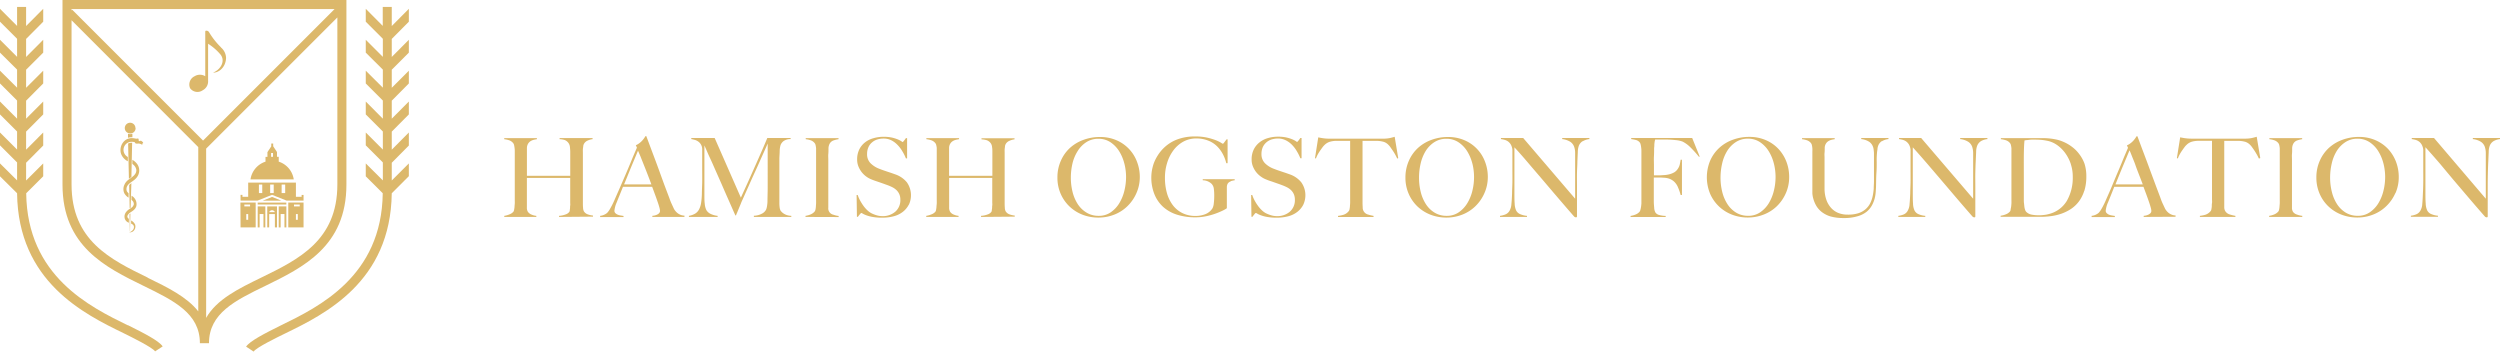 <svg id="Layer_1" data-name="Layer 1" xmlns="http://www.w3.org/2000/svg" viewBox="0 0 704 99"><title>goldlogo</title><path d="M174.43,79.67v-.31a6.14,6.14,0,0,0,1.91-.42,2.12,2.12,0,0,0,1-.72,1.09,1.09,0,0,0,.11-.37c0-.19.05-.4.07-.65s0-.5.05-.77,0-.53,0-.77q0-1,0-2.1V68.68h-12.2v6.64c0,.59,0,1.17,0,1.73a2.17,2.17,0,0,0,.28,1.17,2.31,2.31,0,0,0,1.05.8,4.5,4.5,0,0,0,1.33.34v.31H159v-.31a6.27,6.27,0,0,0,1.48-.42,2.76,2.76,0,0,0,1.08-.72,1.25,1.25,0,0,0,.2-.51,7.46,7.46,0,0,0,.13-.82c0-.31.05-.64.07-1s0-.71,0-1,0-.68,0-1.17,0-1,0-1.62,0-1.19,0-1.81V61.33c0-.37,0-.72-.05-1a6.6,6.6,0,0,0-.14-.87,1.29,1.29,0,0,0-.28-.6,2.51,2.51,0,0,0-1.06-.76,6.5,6.5,0,0,0-1.44-.32v-.31h9.2v.31a8.74,8.74,0,0,0-.92.18,3.31,3.31,0,0,0-.9.39,2.28,2.28,0,0,0-.68.73,2.49,2.49,0,0,0-.31,1.17c0,.72,0,1.5,0,2.33s0,1.63,0,2.39v3.12h12.2v-5c0-.53,0-1.14,0-1.82,0-.39-.05-.8-.08-1.22a2.37,2.37,0,0,0-.29-1A2.43,2.43,0,0,0,176,58a6.37,6.37,0,0,0-1.42-.23v-.31h9.29v.31a4.8,4.8,0,0,0-1.45.42,2.2,2.2,0,0,0-1,.94,1.78,1.78,0,0,0-.18.6c0,.26-.08.54-.1.86s0,.65,0,1V71.64c0,.58,0,1.18,0,1.79s0,1.3,0,2,0,1.15.05,1.65a2.34,2.34,0,0,0,.23,1,2.12,2.12,0,0,0,1.08.86,6.14,6.14,0,0,0,1.49.34v.31Z" transform="translate(-17 -18.58)" style="fill:#dcb86b"/><path d="M200.7,79.67v-.31l.45-.06a3.4,3.4,0,0,0,.74-.22,2,2,0,0,0,.68-.43.94.94,0,0,0,.29-.71,4.28,4.28,0,0,0-.17-.91c-.11-.42-.27-.94-.48-1.54s-.44-1.28-.71-2-.55-1.51-.86-2.31h-8.21c-.31.78-.61,1.53-.9,2.24s-.58,1.42-.86,2.14a7.61,7.61,0,0,0-.65,2.35.92.92,0,0,0,.24.66,2,2,0,0,0,.64.44,3.49,3.49,0,0,0,.83.24l.85.14v.31H186v-.34a3.5,3.5,0,0,0,1.38-.43,2.77,2.77,0,0,0,.66-.47,6.18,6.18,0,0,0,.71-1A23.88,23.88,0,0,0,190,75c.43-1,.91-2.07,1.45-3.31l1.65-3.81c.56-1.3,1.12-2.62,1.68-4s1.08-2.57,1.58-3.72l-.31-.68a4.7,4.7,0,0,0,1-.59,5.45,5.45,0,0,0,.79-.71,6.82,6.82,0,0,0,.57-.71c.15-.22.27-.41.35-.55H199l1.82,4.86q.87,2.29,1.65,4.43L204,70.42c.5,1.33,1,2.64,1.49,3.94a15.49,15.49,0,0,0,.63,1.59l.66,1.43a3,3,0,0,0,.28.44,3.56,3.56,0,0,0,.57.63,3.34,3.34,0,0,0,.88.57,3.09,3.09,0,0,0,1.23.28v.37Zm-4-18.71c-.13.27-.31.69-.55,1.27s-.53,1.27-.88,2.1-.73,1.75-1.15,2.79-.88,2.17-1.38,3.38h7.69c-.35-.93-.7-1.85-1.06-2.78s-.71-1.82-1.05-2.67-.65-1.63-.93-2.35L196.66,61" transform="translate(-17 -18.58)" style="fill:#dcb86b"/><path d="M229.29,79.67v-.34a5,5,0,0,0,2.22-.56,2.69,2.69,0,0,0,1.21-1.14,3.89,3.89,0,0,0,.27-1,9.89,9.89,0,0,0,.13-1.22c0-1.36.06-2.66.06-3.89V59q-1,2.29-1.87,4.2c-.56,1.28-1.12,2.52-1.68,3.74s-1.12,2.45-1.68,3.72-1.19,2.66-1.87,4.18c-.1.21-.25.53-.43,1s-.37.9-.56,1.36-.36.89-.52,1.27a8.09,8.09,0,0,0-.31.76h-.19l-2-4.54q-1-2.25-1.9-4.34c-.61-1.39-1.19-2.69-1.73-3.91s-1-2.29-1.45-3.24-.79-1.74-1.06-2.38l-.57-1.29c0,1.36,0,2.55,0,3.59s0,2.07,0,3.09,0,2.1,0,3.23v4c0,1,0,1.81.1,2.52a4.79,4.79,0,0,0,.46,1.79A2.7,2.7,0,0,0,217,78.76a6,6,0,0,0,2.08.6v.31H211v-.31a5.23,5.23,0,0,0,1.76-.63,3,3,0,0,0,1.08-1.16,5.77,5.77,0,0,0,.59-1.84,20.49,20.49,0,0,0,.22-2.67c0-.88.07-1.93.09-3.13s0-2.5,0-3.88V62.16c0-.41,0-.91,0-1.51a2.66,2.66,0,0,0-1.17-2.25,3.16,3.16,0,0,0-1-.45c-.35-.09-.65-.16-.9-.2v-.31h6.58l7.38,16.8c.9-2,1.79-3.9,2.65-5.84s1.64-3.68,2.33-5.25,1.26-2.86,1.7-3.9.7-1.64.76-1.81h6.57v.31a3.36,3.36,0,0,0-1.93.52,2.58,2.58,0,0,0-.91,1.18,6.49,6.49,0,0,0-.24,1.63c0,.74-.08,1.48-.09,2.2,0,1,0,1.94,0,2.87v6.14c0,1.09,0,2.24,0,3.46a9.61,9.61,0,0,0,.07,1.19,2.8,2.8,0,0,0,.26.94,1.9,1.9,0,0,0,.24.29,3,3,0,0,0,.57.5,3.75,3.75,0,0,0,.92.46,4.51,4.51,0,0,0,1.3.23v.31Z" transform="translate(-17 -18.58)" style="fill:#dcb86b"/><path d="M243.83,79.67v-.31a6,6,0,0,0,1.44-.4,3,3,0,0,0,1.12-.8,1.31,1.31,0,0,0,.24-.53,6.55,6.55,0,0,0,.12-.8c0-.31.05-.63.06-1s0-.68,0-1,0-.68,0-1.17,0-1,0-1.62,0-1.19,0-1.81V61.33c0-.37,0-.72,0-1a6.6,6.6,0,0,0-.14-.87,1.29,1.29,0,0,0-.28-.6,2.45,2.45,0,0,0-1.06-.76,6.37,6.37,0,0,0-1.44-.32v-.31h9.24v.31a7.19,7.19,0,0,0-1.39.34,2,2,0,0,0-1.15,1,3,3,0,0,0-.29,1.32c0,.54,0,1-.05,1.52s0,1,0,1.53,0,1,0,1.52V75.32c0,.59,0,1.17,0,1.73a1.82,1.82,0,0,0,1.46,2,5.89,5.89,0,0,0,1.45.34v.31Z" transform="translate(-17 -18.58)" style="fill:#dcb86b"/><path d="M272.9,76.24a6,6,0,0,1-1.67,2,7.06,7.06,0,0,1-2.55,1.24,12.61,12.61,0,0,1-3.24.4,14.83,14.83,0,0,1-2.59-.19,9.47,9.47,0,0,1-1.79-.45,6.87,6.87,0,0,1-1.07-.47,1.25,1.25,0,0,0-.44-.22c-.06,0-.2.12-.41.37s-.39.48-.55.71h-.28l-.09-6.14h.31a9.61,9.61,0,0,0,.71,1.62,14.86,14.86,0,0,0,.94,1.48,8.62,8.62,0,0,0,1.08,1.22,5.14,5.14,0,0,0,1.1.8,8.63,8.63,0,0,0,1.39.56,5.53,5.53,0,0,0,1.66.27,5.38,5.38,0,0,0,3.71-1.25,4.29,4.29,0,0,0,1.42-3.38,3.73,3.73,0,0,0-.28-1.51,3.68,3.68,0,0,0-.76-1.13,4.69,4.69,0,0,0-1.12-.82,13.55,13.55,0,0,0-1.39-.61l-1.3-.47-1-.35-1-.34c-.34-.11-.75-.26-1.22-.45a6.56,6.56,0,0,1-1.55-.85A6.42,6.42,0,0,1,259.61,67a6.66,6.66,0,0,1-.9-1.61,5.26,5.26,0,0,1-.34-1.87,6.36,6.36,0,0,1,.61-2.87,5.82,5.82,0,0,1,1.64-2A6.62,6.62,0,0,1,263,57.49a10.06,10.06,0,0,1,2.82-.39,10.84,10.84,0,0,1,2.38.23,10.46,10.46,0,0,1,1.62.51,6.62,6.62,0,0,1,1,.51,1.94,1.94,0,0,0,.35.23c.07,0,.19-.12.39-.37a7.33,7.33,0,0,0,.54-.74h.34v5.71h-.34a12,12,0,0,0-1-2,8.71,8.71,0,0,0-1.36-1.79A6.36,6.36,0,0,0,268,58.09a4.77,4.77,0,0,0-2.19-.49,5.9,5.9,0,0,0-1.8.27,4.08,4.08,0,0,0-1.48.84,3.69,3.69,0,0,0-1,1.37,4.62,4.62,0,0,0-.36,1.87,3.54,3.54,0,0,0,1,2.62,7,7,0,0,0,2.55,1.58c.41.16.8.31,1.16.43l1.06.36,1.06.35,1.13.4a7.23,7.23,0,0,1,3.25,2.24,6.3,6.3,0,0,1,.55,6.31" transform="translate(-17 -18.58)" style="fill:#dcb86b"/><path d="M293.26,79.67v-.31a6.21,6.21,0,0,0,1.92-.42,2,2,0,0,0,1-.72.9.9,0,0,0,.11-.37c0-.19.06-.4.08-.65s0-.5.05-.77,0-.53,0-.77q0-1,0-2.1V68.68H284.28v6.64c0,.59,0,1.17,0,1.73a2.17,2.17,0,0,0,.28,1.17,2.21,2.21,0,0,0,1.05.8,4.44,4.44,0,0,0,1.32.34v.31h-9.1v-.31a6.4,6.4,0,0,0,1.48-.42,2.76,2.76,0,0,0,1.08-.72,1.25,1.25,0,0,0,.2-.51,7.63,7.63,0,0,0,.12-.82c0-.31.06-.64.08-1s0-.71,0-1,0-.68,0-1.17,0-1,0-1.62,0-1.19,0-1.81V61.33c0-.37,0-.72,0-1s-.08-.61-.14-.87a1.4,1.4,0,0,0-.28-.6,2.48,2.48,0,0,0-1.07-.76,6.41,6.41,0,0,0-1.43-.32v-.31h9.2v.31a9.44,9.44,0,0,0-.93.18,3.12,3.12,0,0,0-.89.39,2.18,2.18,0,0,0-.68.73,2.38,2.38,0,0,0-.31,1.17c0,.72,0,1.5,0,2.33s0,1.63,0,2.39v3.12h12.19v-5c0-.53,0-1.14,0-1.82,0-.39,0-.8-.08-1.22a2.24,2.24,0,0,0-.29-1,2.37,2.37,0,0,0-1.26-1,6.46,6.46,0,0,0-1.43-.23v-.31h9.3v.31a4.72,4.72,0,0,0-1.45.42,2.11,2.11,0,0,0-1.05.94,1.76,1.76,0,0,0-.19.6c0,.26-.07.54-.09.86s0,.65,0,1V71.64c0,.58,0,1.18,0,1.79s0,1.3,0,2,0,1.15.05,1.65a2.21,2.21,0,0,0,.23,1,2.08,2.08,0,0,0,1.08.86,6.05,6.05,0,0,0,1.48.34v.31Z" transform="translate(-17 -18.58)" style="fill:#dcb86b"/><path d="M337,73a11.52,11.52,0,0,1-2.52,3.64,11,11,0,0,1-3.7,2.38,12.06,12.06,0,0,1-4.49.83,12.24,12.24,0,0,1-4.45-.81,11.18,11.18,0,0,1-3.67-2.32,11,11,0,0,1-2.49-3.58,11.3,11.3,0,0,1-.91-4.59,11.42,11.42,0,0,1,1-4.77,10.62,10.62,0,0,1,2.57-3.58,11.5,11.5,0,0,1,3.8-2.25,13.26,13.26,0,0,1,4.59-.79,11.44,11.44,0,0,1,4.71.93,10.6,10.6,0,0,1,5.75,6.08,11.83,11.83,0,0,1,.78,4.26A11.15,11.15,0,0,1,337,73m-3.38-8.34a12.06,12.06,0,0,0-1.45-3.47,8.37,8.37,0,0,0-2.42-2.53,6,6,0,0,0-3.43-1,6.15,6.15,0,0,0-3.48,1,8,8,0,0,0-2.4,2.51A11.4,11.4,0,0,0,319,64.65a17.71,17.71,0,0,0-.45,4,16.32,16.32,0,0,0,.49,4,11.22,11.22,0,0,0,1.47,3.43A7.69,7.69,0,0,0,323,78.47a6.47,6.47,0,0,0,3.41.89,5.8,5.8,0,0,0,3.38-1,8.31,8.31,0,0,0,2.39-2.54,12.22,12.22,0,0,0,1.44-3.51,16.12,16.12,0,0,0,.48-3.89,15.64,15.64,0,0,0-.48-3.8" transform="translate(-17 -18.58)" style="fill:#dcb86b"/><path d="M363.62,69.65a1.59,1.59,0,0,0-.89.63,2.13,2.13,0,0,0-.25,1c0,.48,0,1,0,1.42v4.51a6.32,6.32,0,0,1-1.06.62,19.82,19.82,0,0,1-4.77,1.64,15,15,0,0,1-3,.31,17.06,17.06,0,0,1-5.25-.76,10.64,10.64,0,0,1-3.9-2.22,9.71,9.71,0,0,1-2.44-3.59,12.55,12.55,0,0,1-.85-4.74,12.17,12.17,0,0,1,.15-1.77,13.48,13.48,0,0,1,.54-2.12A12.12,12.12,0,0,1,343,62.38a11.28,11.28,0,0,1,1.75-2.16,11,11,0,0,1,3.64-2.33,13.86,13.86,0,0,1,5.25-.88,15.09,15.09,0,0,1,3.27.32,18.23,18.23,0,0,1,2.4.71,10.65,10.65,0,0,1,1.49.71,3.1,3.1,0,0,0,.59.33s.16-.13.34-.37l.68-.9h.28v6.73h-.37a10.8,10.8,0,0,0-1-2.62,9.38,9.38,0,0,0-1.45-2,7.36,7.36,0,0,0-2.53-1.7,8.93,8.93,0,0,0-3.46-.65,7.55,7.55,0,0,0-3.68.91,8.74,8.74,0,0,0-2.77,2.44,11.4,11.4,0,0,0-1.76,3.52,13.84,13.84,0,0,0-.62,4.19,15.62,15.62,0,0,0,.58,4.4,10.39,10.39,0,0,0,1.7,3.41A7.63,7.63,0,0,0,350,78.6a8.15,8.15,0,0,0,3.67.79,7.45,7.45,0,0,0,2.77-.51,4.25,4.25,0,0,0,2-1.65,3.86,3.86,0,0,0,.37-1.42,18,18,0,0,0,.12-2.1,14.22,14.22,0,0,0-.11-1.94,2.42,2.42,0,0,0-.63-1.42,3.63,3.63,0,0,0-2.5-1v-.31h9v.31a6.4,6.4,0,0,0-1.15.26" transform="translate(-17 -18.58)" style="fill:#dcb86b"/><path d="M384,76.24a6,6,0,0,1-1.67,2,7.06,7.06,0,0,1-2.55,1.24,12.72,12.72,0,0,1-3.24.4,14.83,14.83,0,0,1-2.59-.19,9.47,9.47,0,0,1-1.79-.45,6.46,6.46,0,0,1-1.07-.47,1.26,1.26,0,0,0-.45-.22c-.06,0-.19.12-.4.37s-.39.48-.55.71h-.28l-.09-6.14h.31a9.61,9.61,0,0,0,.71,1.62,13.24,13.24,0,0,0,.94,1.48,8.62,8.62,0,0,0,1.08,1.22,5.11,5.11,0,0,0,1.09.8,9,9,0,0,0,1.39.56,5.6,5.6,0,0,0,1.67.27,5.39,5.39,0,0,0,3.71-1.25,4.29,4.29,0,0,0,1.42-3.38,3.91,3.91,0,0,0-.28-1.51,3.68,3.68,0,0,0-.76-1.13,4.56,4.56,0,0,0-1.13-.82,11.87,11.87,0,0,0-1.39-.61c-.49-.19-.92-.34-1.29-.47l-1-.35c-.32-.11-.64-.23-1-.34s-.74-.26-1.21-.45a6.56,6.56,0,0,1-1.55-.85A6.42,6.42,0,0,1,370.7,67a6.66,6.66,0,0,1-.9-1.61,5,5,0,0,1-.34-1.87,6.23,6.23,0,0,1,.61-2.87,5.82,5.82,0,0,1,1.64-2,6.62,6.62,0,0,1,2.37-1.19,10,10,0,0,1,2.82-.39,10.84,10.84,0,0,1,2.38.23,10.46,10.46,0,0,1,1.62.51,6.62,6.62,0,0,1,1,.51,1.61,1.61,0,0,0,.35.23c.06,0,.19-.12.39-.37s.37-.49.54-.74h.34v5.71h-.34a12.77,12.77,0,0,0-1-2,8.71,8.71,0,0,0-1.36-1.79,6.36,6.36,0,0,0-1.76-1.28,4.82,4.82,0,0,0-2.19-.49,6,6,0,0,0-1.81.27,4.16,4.16,0,0,0-1.48.84,3.92,3.92,0,0,0-1,1.37,4.8,4.8,0,0,0-.35,1.87,3.57,3.57,0,0,0,1,2.62,7,7,0,0,0,2.56,1.58c.41.16.8.31,1.16.43l1.06.36,1.06.35,1.13.4a7.2,7.2,0,0,1,3.24,2.24,6.27,6.27,0,0,1,.56,6.31" transform="translate(-17 -18.58)" style="fill:#dcb86b"/><path d="M410.46,63.24c-.16-.36-.36-.75-.58-1.15s-.46-.78-.7-1.13-.47-.67-.69-1a5.61,5.61,0,0,0-.59-.67,3.17,3.17,0,0,0-1.41-.81,8.08,8.08,0,0,0-1.93-.24h-1l-.87,0h-2c0,.52,0,1.22,0,2.1s0,1.81,0,2.78V75.19c0,.6,0,1.17.05,1.72A2,2,0,0,0,402.27,79a13.24,13.24,0,0,0,1.52.37v.31h-10v-.31a8.57,8.57,0,0,0,1.54-.31,3.08,3.08,0,0,0,1.45-1,1,1,0,0,0,.24-.51,7.21,7.21,0,0,0,.12-.8c0-.3.05-.62.06-1s0-.69,0-1,0-.67,0-1.14,0-1,0-1.58,0-1.17,0-1.79v-12h-2l-.85,0h-1a7,7,0,0,0-1.93.28,3.64,3.64,0,0,0-1.41.87,5,5,0,0,0-.57.64c-.22.29-.44.61-.68.95a12.67,12.67,0,0,0-.68,1.09,8.55,8.55,0,0,0-.51,1.14l-.27-.09.92-5.86c.47.1.91.18,1.31.24a13.12,13.12,0,0,0,1.75.13l2.1,0,1.79,0H401l1.79,0,1.8,0h2.1a10.16,10.16,0,0,0,1.68-.17c.44-.1.9-.21,1.37-.36l1,6Z" transform="translate(-17 -18.58)" style="fill:#dcb86b"/><path d="M435,73a11.52,11.52,0,0,1-2.52,3.64,11.09,11.09,0,0,1-3.7,2.38,12.07,12.07,0,0,1-4.5.83,12.23,12.23,0,0,1-4.44-.81,11.22,11.22,0,0,1-3.68-2.32,10.94,10.94,0,0,1-2.48-3.58,11.3,11.3,0,0,1-.91-4.59,11.57,11.57,0,0,1,1-4.77,10.78,10.78,0,0,1,2.58-3.58,11.4,11.4,0,0,1,3.8-2.25,13.26,13.26,0,0,1,4.59-.79,11.43,11.43,0,0,1,4.7.93,10.58,10.58,0,0,1,5.76,6.08,11.82,11.82,0,0,1,.77,4.26A11.14,11.14,0,0,1,435,73m-3.38-8.34a12.35,12.35,0,0,0-1.45-3.47,8.28,8.28,0,0,0-2.43-2.53,6,6,0,0,0-3.43-1,6.14,6.14,0,0,0-3.47,1,8,8,0,0,0-2.41,2.51,11.92,11.92,0,0,0-1.39,3.51,17.7,17.7,0,0,0-.44,4,16.32,16.32,0,0,0,.49,4,11.22,11.22,0,0,0,1.47,3.43A7.59,7.59,0,0,0,421,78.47a6.44,6.44,0,0,0,3.41.89,5.83,5.83,0,0,0,3.38-1,8.31,8.31,0,0,0,2.39-2.54,12.22,12.22,0,0,0,1.44-3.51,16.11,16.11,0,0,0,.47-3.89,15.62,15.62,0,0,0-.47-3.8" transform="translate(-17 -18.58)" style="fill:#dcb86b"/><path d="M462.66,58.34a2.69,2.69,0,0,0-1.07,1.32,5.28,5.28,0,0,0-.28,1.72q-.06,1.24-.12,2.67c0,.88-.08,1.93-.11,3.13s0,2.5,0,3.88v2c0,.72,0,1.46,0,2.21s0,1.5,0,2.24v2a.29.29,0,0,1-.08.21.32.32,0,0,1-.23.07.84.84,0,0,1-.56-.31c-1.75-2-3.34-3.86-4.79-5.55s-2.81-3.3-4.12-4.84-2.58-3-3.84-4.49-2.58-3-4-4.54v13c0,1,0,2,.07,2.84a5.18,5.18,0,0,0,.39,1.89A2.21,2.21,0,0,0,445,78.85a6.14,6.14,0,0,0,2,.51v.31h-7.6v-.31a6.08,6.08,0,0,0,1.48-.38,2.41,2.41,0,0,0,1.18-1,4.3,4.3,0,0,0,.55-1.91c.09-.84.15-1.85.19-3,0-.88.07-1.93.09-3.13s0-2.5,0-3.88V62.29c0-.42,0-.92,0-1.52a3.65,3.65,0,0,0-.43-1.46,3.07,3.07,0,0,0-.8-.9,3.18,3.18,0,0,0-1-.46,8.46,8.46,0,0,0-1-.2v-.31h6.27l14.63,17.1V64.05q0-1.23,0-2.37a5.41,5.41,0,0,0-.28-1.77,2.83,2.83,0,0,0-1.09-1.4,5.43,5.43,0,0,0-2.27-.76v-.31h7.65v.31a4.53,4.53,0,0,0-1.83.59" transform="translate(-17 -18.58)" style="fill:#dcb86b"/><path d="M495.46,62.78a29.22,29.22,0,0,0-2.41-2.68,8.53,8.53,0,0,0-2.22-1.64,7.05,7.05,0,0,0-1.9-.42,27.11,27.11,0,0,0-3.2-.17l-.71,0-.77,0-.69,0-.48,0c0,.12-.05.24-.08.37a2.27,2.27,0,0,0-.07.43,6.3,6.3,0,0,0-.07.63c0,.26,0,.57-.06.94,0,.72,0,1.51-.05,2.36s0,1.67,0,2.43v2.93h.56l1.09,0,1.25-.08a6.81,6.81,0,0,0,1.08-.14,5.82,5.82,0,0,0,1.76-.64,3.25,3.25,0,0,0,1-1A3.8,3.8,0,0,0,490,65q.15-.66.27-1.44h.37v9.94h-.37a13.86,13.86,0,0,0-.71-2.08,4.6,4.6,0,0,0-1.11-1.68,4.31,4.31,0,0,0-1.25-.79,5.31,5.31,0,0,0-1.56-.32l-.8-.05h-2.13v3.82c0,.58,0,1.11,0,1.59s0,.9,0,1.25c0,.66.06,1.28.11,1.87a3,3,0,0,0,.35,1.31,1.79,1.79,0,0,0,.95.67,7.35,7.35,0,0,0,1.93.29v.31h-9.88v-.31a5.91,5.91,0,0,0,1.43-.4,2.91,2.91,0,0,0,1.1-.77,1.51,1.51,0,0,0,.24-.54,6.9,6.9,0,0,0,.17-.82,9.57,9.57,0,0,0,.11-1c0-.34,0-.68,0-1s0-.68,0-1.17,0-1,0-1.62,0-1.19,0-1.81V62.44c0-.37,0-.75,0-1.14s0-.76-.06-1.11a5.92,5.92,0,0,0-.16-.94,1.39,1.39,0,0,0-.29-.61,2.08,2.08,0,0,0-1-.63,12.83,12.83,0,0,0-1.36-.26v-.31h17.17l2.1,5.19Z" transform="translate(-17 -18.58)" style="fill:#dcb86b"/><path d="M519.88,73a11.49,11.49,0,0,1-2.51,3.64A11,11,0,0,1,513.66,79a12.06,12.06,0,0,1-4.49.83,12.24,12.24,0,0,1-4.45-.81,11.18,11.18,0,0,1-3.67-2.32,11,11,0,0,1-2.49-3.58,12.18,12.18,0,0,1,.05-9.36,10.78,10.78,0,0,1,2.58-3.58A11.35,11.35,0,0,1,505,57.92a13.3,13.3,0,0,1,4.59-.79,11.44,11.44,0,0,1,4.71.93,10.61,10.61,0,0,1,3.53,2.48,11,11,0,0,1,2.23,3.6,12,12,0,0,1,.77,4.26,11.15,11.15,0,0,1-.93,4.57m-3.38-8.34a12.06,12.06,0,0,0-1.45-3.47,8.37,8.37,0,0,0-2.42-2.53,6,6,0,0,0-3.43-1,6.09,6.09,0,0,0-3.47,1,8,8,0,0,0-2.41,2.51,11.66,11.66,0,0,0-1.39,3.51,17.71,17.71,0,0,0-.45,4,16.32,16.32,0,0,0,.49,4,11.22,11.22,0,0,0,1.47,3.43,7.69,7.69,0,0,0,2.44,2.38,6.47,6.47,0,0,0,3.41.89,5.8,5.8,0,0,0,3.38-1,8.34,8.34,0,0,0,2.4-2.54,12.5,12.5,0,0,0,1.43-3.51,16.12,16.12,0,0,0,.48-3.89,15.64,15.64,0,0,0-.48-3.8" transform="translate(-17 -18.58)" style="fill:#dcb86b"/><path d="M546.88,58.34a2.74,2.74,0,0,0-1,1.32,3.34,3.34,0,0,0-.17.71c0,.33-.1.71-.14,1.15s-.07.89-.09,1.37,0,1,0,1.44c0,.88,0,1.87-.08,3s-.07,2.33-.11,3.7c0,.4-.05.89-.08,1.49a10.58,10.58,0,0,1-.29,1.9,8.48,8.48,0,0,1-.79,2,6.07,6.07,0,0,1-1.53,1.82A7.17,7.17,0,0,1,540,79.5a12.93,12.93,0,0,1-3.8.48,13.42,13.42,0,0,1-3.75-.46A7.56,7.56,0,0,1,530,78.27a6.29,6.29,0,0,1-1.53-1.73,8.22,8.22,0,0,1-.8-1.86,7.36,7.36,0,0,1-.31-1.66c0-.51,0-.88,0-1.13,0-.58,0-1.33,0-2.25s0-2,0-3.09V61.33a8.36,8.36,0,0,0,0-1,6.69,6.69,0,0,0-.13-.87,1.4,1.4,0,0,0-.28-.6,2.48,2.48,0,0,0-1.07-.76,6.41,6.41,0,0,0-1.43-.32v-.31h9.2v.31a9.44,9.44,0,0,0-.93.18,3.12,3.12,0,0,0-.89.39,2.18,2.18,0,0,0-.68.73,2.38,2.38,0,0,0-.31,1.17c0,.53,0,1-.05,1.42s0,.81,0,1.2V69c0,.47,0,.93,0,1.37s0,.91,0,1.41a9.64,9.64,0,0,0,.49,3,6.7,6.7,0,0,0,1.3,2.28,5.55,5.55,0,0,0,2,1.45,7,7,0,0,0,2.74.51,9.51,9.51,0,0,0,3-.4,5.85,5.85,0,0,0,2-1.11,5.51,5.51,0,0,0,1.3-1.64,8.26,8.26,0,0,0,.71-2,15.25,15.25,0,0,0,.31-2.15c0-.73.07-1.45.07-2.15V64.33c0-.42,0-.84,0-1.27s0-.84,0-1.24-.05-.75-.09-1.09a3,3,0,0,0-.19-.82,2.83,2.83,0,0,0-1.06-1.4,5.09,5.09,0,0,0-2.24-.76v-.31h7.66v.31a4.33,4.33,0,0,0-1.81.59" transform="translate(-17 -18.58)" style="fill:#dcb86b"/><path d="M574.82,58.34a2.68,2.68,0,0,0-1.06,1.32,5,5,0,0,0-.28,1.72q-.06,1.24-.12,2.67c-.05.88-.08,1.93-.11,3.13s0,2.5,0,3.88v2c0,.72,0,1.46,0,2.21s0,1.5,0,2.24v2a.28.28,0,0,1-.07.21.34.34,0,0,1-.24.07.82.82,0,0,1-.55-.31q-2.62-3-4.79-5.55l-4.12-4.84-3.84-4.49q-1.89-2.19-4-4.54v13c0,1,0,2,.07,2.84a5,5,0,0,0,.39,1.89,2.18,2.18,0,0,0,1.06,1.06,6.29,6.29,0,0,0,2,.51v.31h-7.59v-.31A6.2,6.2,0,0,0,553,79a2.34,2.34,0,0,0,1.17-1,4.16,4.16,0,0,0,.56-1.91c.08-.84.14-1.85.19-3,0-.88.07-1.93.09-3.13s0-2.5,0-3.88V62.29c0-.42,0-.92,0-1.52a3.65,3.65,0,0,0-.43-1.46,3,3,0,0,0-.81-.9,3.13,3.13,0,0,0-1-.46,8.85,8.85,0,0,0-1-.2v-.31H558l14.64,17.1V64.05q0-1.23,0-2.37a5.69,5.69,0,0,0-.28-1.77,2.8,2.8,0,0,0-1.1-1.4,5.33,5.33,0,0,0-2.27-.76v-.31h7.66v.31a4.64,4.64,0,0,0-1.84.59" transform="translate(-17 -18.58)" style="fill:#dcb86b"/><path d="M603.92,72.32a9.88,9.88,0,0,1-1.51,3,9.2,9.2,0,0,1-2.22,2.1,12.47,12.47,0,0,1-2.69,1.33,14.53,14.53,0,0,1-2.93.69,23.06,23.06,0,0,1-2.94.2H580.37v-.31a5.58,5.58,0,0,0,1.49-.4,2.94,2.94,0,0,0,1.1-.74,1,1,0,0,0,.23-.53c0-.24.1-.52.14-.83s.07-.64.09-1,0-.69,0-1,0-.68,0-1.17,0-1,0-1.62,0-1.19,0-1.81V61.33c0-.37,0-.71,0-1a6.6,6.6,0,0,0-.14-.87,1.29,1.29,0,0,0-.28-.6,2.41,2.41,0,0,0-1.11-.77,6.74,6.74,0,0,0-1.45-.31v-.31c.86,0,2.11,0,3.74,0h7.87q1,0,2,.09a18.13,18.13,0,0,1,2,.31,10,10,0,0,1,2,.65,11.26,11.26,0,0,1,2.44,1.42,9.68,9.68,0,0,1,2,2A10,10,0,0,1,604,64.68a11.48,11.48,0,0,1,.51,3.57,13.53,13.53,0,0,1-.56,4.07m-3.79-7.5a11.36,11.36,0,0,0-1.55-3.07,9.77,9.77,0,0,0-2.34-2.33,7.33,7.33,0,0,0-3-1.24c-.41-.08-.86-.15-1.36-.2s-1.1-.08-1.82-.08l-.8,0c-.29,0-.57,0-.85.06l-.77.08a3.1,3.1,0,0,0-.57.09c-.11,1-.17,2.4-.19,4.17s0,3.88,0,6.33v3.61c0,1.07,0,1.94,0,2.63,0,.28,0,.6.05.94s.06.67.11,1a3.73,3.73,0,0,0,.2.86,1.5,1.5,0,0,0,.32.57,2.91,2.91,0,0,0,1.56.79,10.35,10.35,0,0,0,1.77.17c.52,0,1.05,0,1.59-.08a7.84,7.84,0,0,0,1.53-.29,8.19,8.19,0,0,0,5-3.72,13.11,13.11,0,0,0,1.65-6.81,11.13,11.13,0,0,0-.55-3.49" transform="translate(-17 -18.58)" style="fill:#dcb86b"/><path d="M620.66,79.67v-.31l.44-.06a3.32,3.32,0,0,0,.75-.22,2.12,2.12,0,0,0,.68-.43.94.94,0,0,0,.29-.71,4.28,4.28,0,0,0-.17-.91c-.12-.42-.27-.94-.48-1.54s-.44-1.28-.71-2-.56-1.51-.86-2.31h-8.22l-.89,2.24-.87,2.14a7.92,7.92,0,0,0-.65,2.35.93.93,0,0,0,.25.66,2.09,2.09,0,0,0,.63.44,3.72,3.72,0,0,0,.84.24l.85.14v.31H606v-.34a3.45,3.45,0,0,0,1.37-.43,2.93,2.93,0,0,0,.67-.47,6.89,6.89,0,0,0,.71-1,22.18,22.18,0,0,0,1.2-2.38c.43-1,.92-2.07,1.45-3.31L613,67.92c.56-1.3,1.12-2.62,1.68-4s1.08-2.57,1.57-3.72l-.31-.68a4.78,4.78,0,0,0,1-.59,6,6,0,0,0,.79-.71,6.82,6.82,0,0,0,.57-.71c.15-.22.27-.41.35-.55h.25c.64,1.71,1.24,3.33,1.82,4.86s1.13,3,1.65,4.43l1.53,4.12c.49,1.33,1,2.64,1.48,3.94q.35,1,.63,1.59l.67,1.43a3,3,0,0,0,.28.44,3.56,3.56,0,0,0,.57.63,3.18,3.18,0,0,0,.88.57,3.09,3.09,0,0,0,1.23.28v.37Zm-4-18.71c-.12.27-.3.69-.54,1.27s-.53,1.27-.88,2.1-.73,1.75-1.16,2.79l-1.37,3.38h7.69c-.35-.93-.71-1.85-1.07-2.78s-.71-1.82-1-2.67-.64-1.63-.92-2.35-.51-1.29-.7-1.74" transform="translate(-17 -18.58)" style="fill:#dcb86b"/><path d="M653.11,63.24c-.17-.36-.36-.75-.59-1.15s-.46-.78-.69-1.13-.47-.67-.7-1a4.84,4.84,0,0,0-.59-.67,3.19,3.19,0,0,0-1.4-.81,8.22,8.22,0,0,0-1.93-.24h-1l-.86,0h-2c0,.52,0,1.22,0,2.1s0,1.81,0,2.78V75.19c0,.6,0,1.17,0,1.72a2.16,2.16,0,0,0,.3,1.15,2.25,2.25,0,0,0,1.31.93,13.36,13.36,0,0,0,1.53.37v.31h-10v-.31a8.68,8.68,0,0,0,1.55-.31,3.18,3.18,0,0,0,1.45-1,1,1,0,0,0,.23-.51,7.21,7.21,0,0,0,.12-.8c0-.3,0-.62.06-1s0-.69,0-1,0-.67,0-1.14,0-1,0-1.58,0-1.17,0-1.79v-12h-2l-.84,0h-1a7.12,7.12,0,0,0-1.93.28,3.68,3.68,0,0,0-1.4.87,3.83,3.83,0,0,0-.57.64c-.22.29-.45.61-.68.95a10.6,10.6,0,0,0-.68,1.09,6.58,6.58,0,0,0-.51,1.14l-.28-.09.93-5.86c.47.1.91.18,1.31.24a12.94,12.94,0,0,0,1.74.13l2.1,0,1.79,0h5.87l1.79,0,1.79,0h2.1a10,10,0,0,0,1.68-.17c.45-.1.9-.21,1.38-.36l1,6Z" transform="translate(-17 -18.58)" style="fill:#dcb86b"/><path d="M656,79.67v-.31a5.91,5.91,0,0,0,1.43-.4,3.14,3.14,0,0,0,1.13-.8,1.3,1.3,0,0,0,.23-.53,6.55,6.55,0,0,0,.12-.8c0-.31.06-.63.07-1s0-.68,0-1,0-.68,0-1.17,0-1,0-1.62,0-1.19,0-1.81V61.33c0-.37,0-.72,0-1a6.6,6.6,0,0,0-.14-.87,1.4,1.4,0,0,0-.28-.6,2.48,2.48,0,0,0-1.07-.76,6.41,6.41,0,0,0-1.43-.32v-.31h9.23v.31a7.56,7.56,0,0,0-1.39.34,2,2,0,0,0-1.14,1,2.86,2.86,0,0,0-.29,1.32c0,.54,0,1-.05,1.52s0,1,0,1.53,0,1,0,1.52V75.32c0,.59,0,1.17,0,1.73a2.17,2.17,0,0,0,.28,1.17,2.21,2.21,0,0,0,1.17.8,6.11,6.11,0,0,0,1.45.34v.31Z" transform="translate(-17 -18.58)" style="fill:#dcb86b"/><path d="M691.51,73A11.33,11.33,0,0,1,689,76.61,11,11,0,0,1,685.29,79a12,12,0,0,1-4.49.83,12.28,12.28,0,0,1-4.45-.81,11.18,11.18,0,0,1-3.67-2.32,10.79,10.79,0,0,1-2.48-3.58,11.3,11.3,0,0,1-.91-4.59,11.41,11.41,0,0,1,1-4.77,10.78,10.78,0,0,1,2.58-3.58,11.4,11.4,0,0,1,3.8-2.25,13.25,13.25,0,0,1,4.58-.79,11.44,11.44,0,0,1,4.71.93,10.75,10.75,0,0,1,3.54,2.48,11.09,11.09,0,0,1,2.22,3.6,12,12,0,0,1,.77,4.26,11.15,11.15,0,0,1-.93,4.57m-3.38-8.34a12.06,12.06,0,0,0-1.45-3.47,8.25,8.25,0,0,0-2.42-2.53,6,6,0,0,0-3.43-1,6.11,6.11,0,0,0-3.47,1A8,8,0,0,0,675,61.14a11.66,11.66,0,0,0-1.39,3.51,17.71,17.71,0,0,0-.45,4,16.32,16.32,0,0,0,.5,4,11.21,11.21,0,0,0,1.46,3.43,7.69,7.69,0,0,0,2.44,2.38,6.49,6.49,0,0,0,3.41.89,5.78,5.78,0,0,0,3.38-1,8.34,8.34,0,0,0,2.4-2.54,12.21,12.21,0,0,0,1.43-3.51,16.12,16.12,0,0,0,.48-3.89,15.64,15.64,0,0,0-.48-3.8" transform="translate(-17 -18.58)" style="fill:#dcb86b"/><path d="M719.16,58.34a2.68,2.68,0,0,0-1.06,1.32,5,5,0,0,0-.28,1.72q-.06,1.24-.12,2.67c-.05.88-.08,1.93-.11,3.13s-.05,2.5-.05,3.88v2c0,.72,0,1.46,0,2.21s0,1.5,0,2.24v2a.28.28,0,0,1-.07.21.34.34,0,0,1-.24.07.82.82,0,0,1-.55-.31q-2.62-3-4.79-5.55l-4.12-4.84L704,64.57q-1.89-2.19-4-4.54v13c0,1,0,2,.08,2.84a5,5,0,0,0,.39,1.89,2.18,2.18,0,0,0,1.06,1.06,6.29,6.29,0,0,0,2,.51v.31H695.9v-.31a6.2,6.2,0,0,0,1.48-.38,2.43,2.43,0,0,0,1.17-1,4.16,4.16,0,0,0,.56-1.91q.12-1.26.18-3c.05-.88.08-1.93.1-3.13s0-2.5,0-3.88V62.29c0-.42,0-.92,0-1.52a3.49,3.49,0,0,0-.44-1.46,2.81,2.81,0,0,0-.8-.9,3.13,3.13,0,0,0-1-.46,8.61,8.61,0,0,0-1-.2v-.31h6.27L717,74.54V64.05q0-1.23,0-2.37a5.69,5.69,0,0,0-.28-1.77,2.8,2.8,0,0,0-1.1-1.4,5.33,5.33,0,0,0-2.27-.76v-.31H721v.31a4.64,4.64,0,0,0-1.84.59" transform="translate(-17 -18.58)" style="fill:#dcb86b"/><path d="M53,110.19C42.39,105,24.66,96.37,24.38,73l4.79-4.78V64.6l-4.82,4.81v-5l4.82-4.85V55.89l-4.82,4.84V55.64l4.82-4.84V47.17L24.35,52V46.93l4.82-4.85V38.49L24.35,43.3V38.21l4.82-4.81V29.78l-4.82,4.84V29.54l4.82-4.85V21.06l-4.82,4.85V20.54H21.81v5.34L17,21.06v3.63l4.81,4.81v5.09L17,29.78V33.4l4.81,4.78v5.09L17,38.49v3.59l4.81,4.81V52L17,47.17V50.8l4.81,4.81V60.7L17,55.89v3.62l4.81,4.81v5.06L17,64.6v3.63L21.81,73l0,0c.29,24.89,18.88,34,30.05,39.43,2.2,1.09,8,3.94,8.82,5.09l2.13-1.39c-1.08-1.6-5.27-3.73-9.83-6" transform="translate(-17 -18.58)" style="fill:#dcb86b"/><path d="M132.13,24.69V21.06l-4.81,4.85V20.54h-2.54v5.33L120,21.06v3.63l4.81,4.81v5.09L120,29.78V33.4l4.81,4.78v5.09L120,38.49v3.59l4.81,4.81V52L120,47.17V50.8l4.81,4.81V60.7L120,55.89v3.62l4.81,4.81v5.06L120,64.6v3.63L124.78,73c-.28,23.39-18,32-28.65,37.19-4.57,2.27-8.75,4.4-9.83,6l2.12,1.39c.77-1.15,6.62-4,8.86-5.09C108.43,107.06,127,98,127.32,73l4.81-4.81V64.6l-4.81,4.81v-5l4.81-4.85V55.89l-4.81,4.84V55.64l4.81-4.84V47.17L127.32,52V46.93l4.81-4.85V38.49l-4.81,4.81V38.21l4.81-4.81V29.78l-4.81,4.84V29.54Z" transform="translate(-17 -18.58)" style="fill:#dcb86b"/><path d="M34.6,18.58v52c0,17.36,12.16,23.29,22.89,28.53,8.48,4.14,15.8,7.71,15.8,16.11h2.56c0-8.4,7.33-12,15.81-16.11,10.73-5.24,22.89-11.17,22.89-28.53V18.58ZM74.18,58.17,37.34,21.33l-.19.18v-.37h74.06ZM58.61,96.76C48.06,91.62,37.15,86.29,37.15,70.53V24.28L72.83,60v46.26c-3.22-4.09-8.62-6.73-14.22-9.46M112,70.53c0,15.76-10.91,21.09-21.45,26.23C84.12,99.89,78,102.9,75.05,108.1V60.43L112,23.49Z" transform="translate(-17 -18.58)" style="fill:#dcb86b"/><path d="M53.92,81.58l0-.91a2.48,2.48,0,0,1,1.11,1.11,1.74,1.74,0,0,1-.63,2,1.79,1.79,0,0,1-1,.24c1.34-.52,1.47-1.47,1.21-1.94a1.39,1.39,0,0,0-.74-.55m-.26,2.17.11-5a1.72,1.72,0,0,0-.25.21l.1,4.84h0m0,.75v-.23h0Zm1.07-8.25a1.57,1.57,0,0,1-.73.89c-.33.24-2.27,1.19-1.77,3a1.79,1.79,0,0,0,1.15,1.16l0-1.08a1.15,1.15,0,0,1-.39-.46c-.16-.48.32-1,.73-1.3l0,0h0l0,0c.46-.33,1.5-.82,1.77-1.88a2.67,2.67,0,0,0-1.37-2.89l0,1.19a1.42,1.42,0,0,1,.65,1.33m-.9.75L54,70.16a4.55,4.55,0,0,0-.62.53l.14,6.53.33-.22m.43-19.76,0-1a1.71,1.71,0,0,1-1.24,0l0,1.14a3.53,3.53,0,0,1,1.2-.15M53.08,59l.22,9.93.7-.5.21-9.64a2.3,2.3,0,0,0-1.13.21m2.06-4.32A1.5,1.5,0,1,0,53,56a1.5,1.5,0,0,0,2.19-1.33m1.43,3.48a.31.31,0,0,1-.29.17.08.08,0,0,1-.07,0,.37.37,0,0,1-.16-.59.71.71,0,0,0-.52-.14c-.11,0-.1.08-.18.06s-.3-.07-.45-.09a4.49,4.49,0,0,0-.56-.07c-2.61-.22-4,2.5-3.27,4.49A3.92,3.92,0,0,0,53,64l0-1.21a2.27,2.27,0,0,1,1.13-4.28,2.14,2.14,0,0,1,.87.15s0,0,0,.06c.12.32.36.32.8.3a1.4,1.4,0,0,1,.94.18c.22.11.28.14.41,0h0a.08.08,0,0,1-.06-.1c0-.1,0-.13.06-.16s.07,0,.14,0l0,0a.42.42,0,0,0,0-.2c0-.19-.72-.62-.76-.65m-1.14,8.41a1.77,1.77,0,0,1-.36,1.12c-.79,1.15-2.33,1.41-3,3a2.8,2.8,0,0,0,0,2.42,3.39,3.39,0,0,0,1.18,1.2l0-1.23a1.93,1.93,0,0,1-.51-.62A1.8,1.8,0,0,1,53,70.72c.71-.92,2.06-1.27,2.82-2.64a3.11,3.11,0,0,0-.55-3.73,4.44,4.44,0,0,0-1-.77l0,1.18a2.39,2.39,0,0,1,1.14,1.78" transform="translate(-17 -18.58)" style="fill:#dcb86b"/><path d="M79.21,31.89a21.13,21.13,0,0,1-3.34-4.24.82.82,0,0,0-.81-.42.28.28,0,0,0-.12,0,.37.37,0,0,0-.14.29V40.05a2.85,2.85,0,0,0-3,0,2.58,2.58,0,0,0-1.27,3.37,2.56,2.56,0,0,0,3.55.58,2.8,2.8,0,0,0,1.52-2.67V30.9a14.92,14.92,0,0,1,3.46,3c1.5,1.81.12,4.28-2.06,5.12,1.29.12,3.51-1.18,3.66-4.06a4,4,0,0,0-1.42-3" transform="translate(-17 -18.58)" style="fill:#dcb86b"/><path d="M92.26,82.62h.54V78.86h1.61v3.76H95V76.71H92.26Zm1.35-4.84a.88.88,0,0,1,.8.54H92.8a.88.88,0,0,1,.81-.54" transform="translate(-17 -18.58)" style="fill:#dcb86b"/><path d="M84.74,82.62H89v-7h-4.3Zm2.15-2.15h-.54V78.86h.54Zm-1.08-4.3h1.61v.54H85.81Z" transform="translate(-17 -18.58)" style="fill:#dcb86b"/><polygon points="72.57 64.04 73.11 64.04 73.11 60.27 74.19 60.27 74.19 64.04 74.72 64.04 74.72 58.12 72.57 58.12 72.57 64.04" style="fill:#dcb86b"/><path d="M95.49,64.1V62.73H95V61.39l-1.07-1.62V59h-.54v.8l-1.08,1.62v1.34h-.54V64.1a6.19,6.19,0,0,0-4.23,5H99.72a6.19,6.19,0,0,0-4.23-5m-1.61-1.37h-.54V61.66h.54Z" transform="translate(-17 -18.58)" style="fill:#dcb86b"/><path d="M98.18,82.62h4.3v-7h-4.3Zm2.68-2.15h-.53V78.86h.53Zm-1.07-4.3h1.61v.54H99.79Z" transform="translate(-17 -18.58)" style="fill:#dcb86b"/><path d="M101.94,73.48V74h-1.61V70H86.89V74H85.27v-.54h-.53v1.61h4.78l4.09-1.63,4.08,1.63h4.79V73.48Zm-11.09-.54h-.94V70.55h.94Zm3.23,0h-1V70.55h1Zm3.23,0h-1V70.55h1Z" transform="translate(-17 -18.58)" style="fill:#dcb86b"/><rect x="72.57" y="57.05" width="8.06" height="0.54" style="fill:#dcb86b"/><polygon points="73.97 56.51 79.24 56.51 76.61 55.46 73.97 56.51" style="fill:#dcb86b"/><polygon points="78.49 64.04 79.03 64.04 79.03 60.27 80.1 60.27 80.1 64.04 80.64 64.04 80.64 58.12 78.49 58.12 78.49 64.04" style="fill:#dcb86b"/></svg>